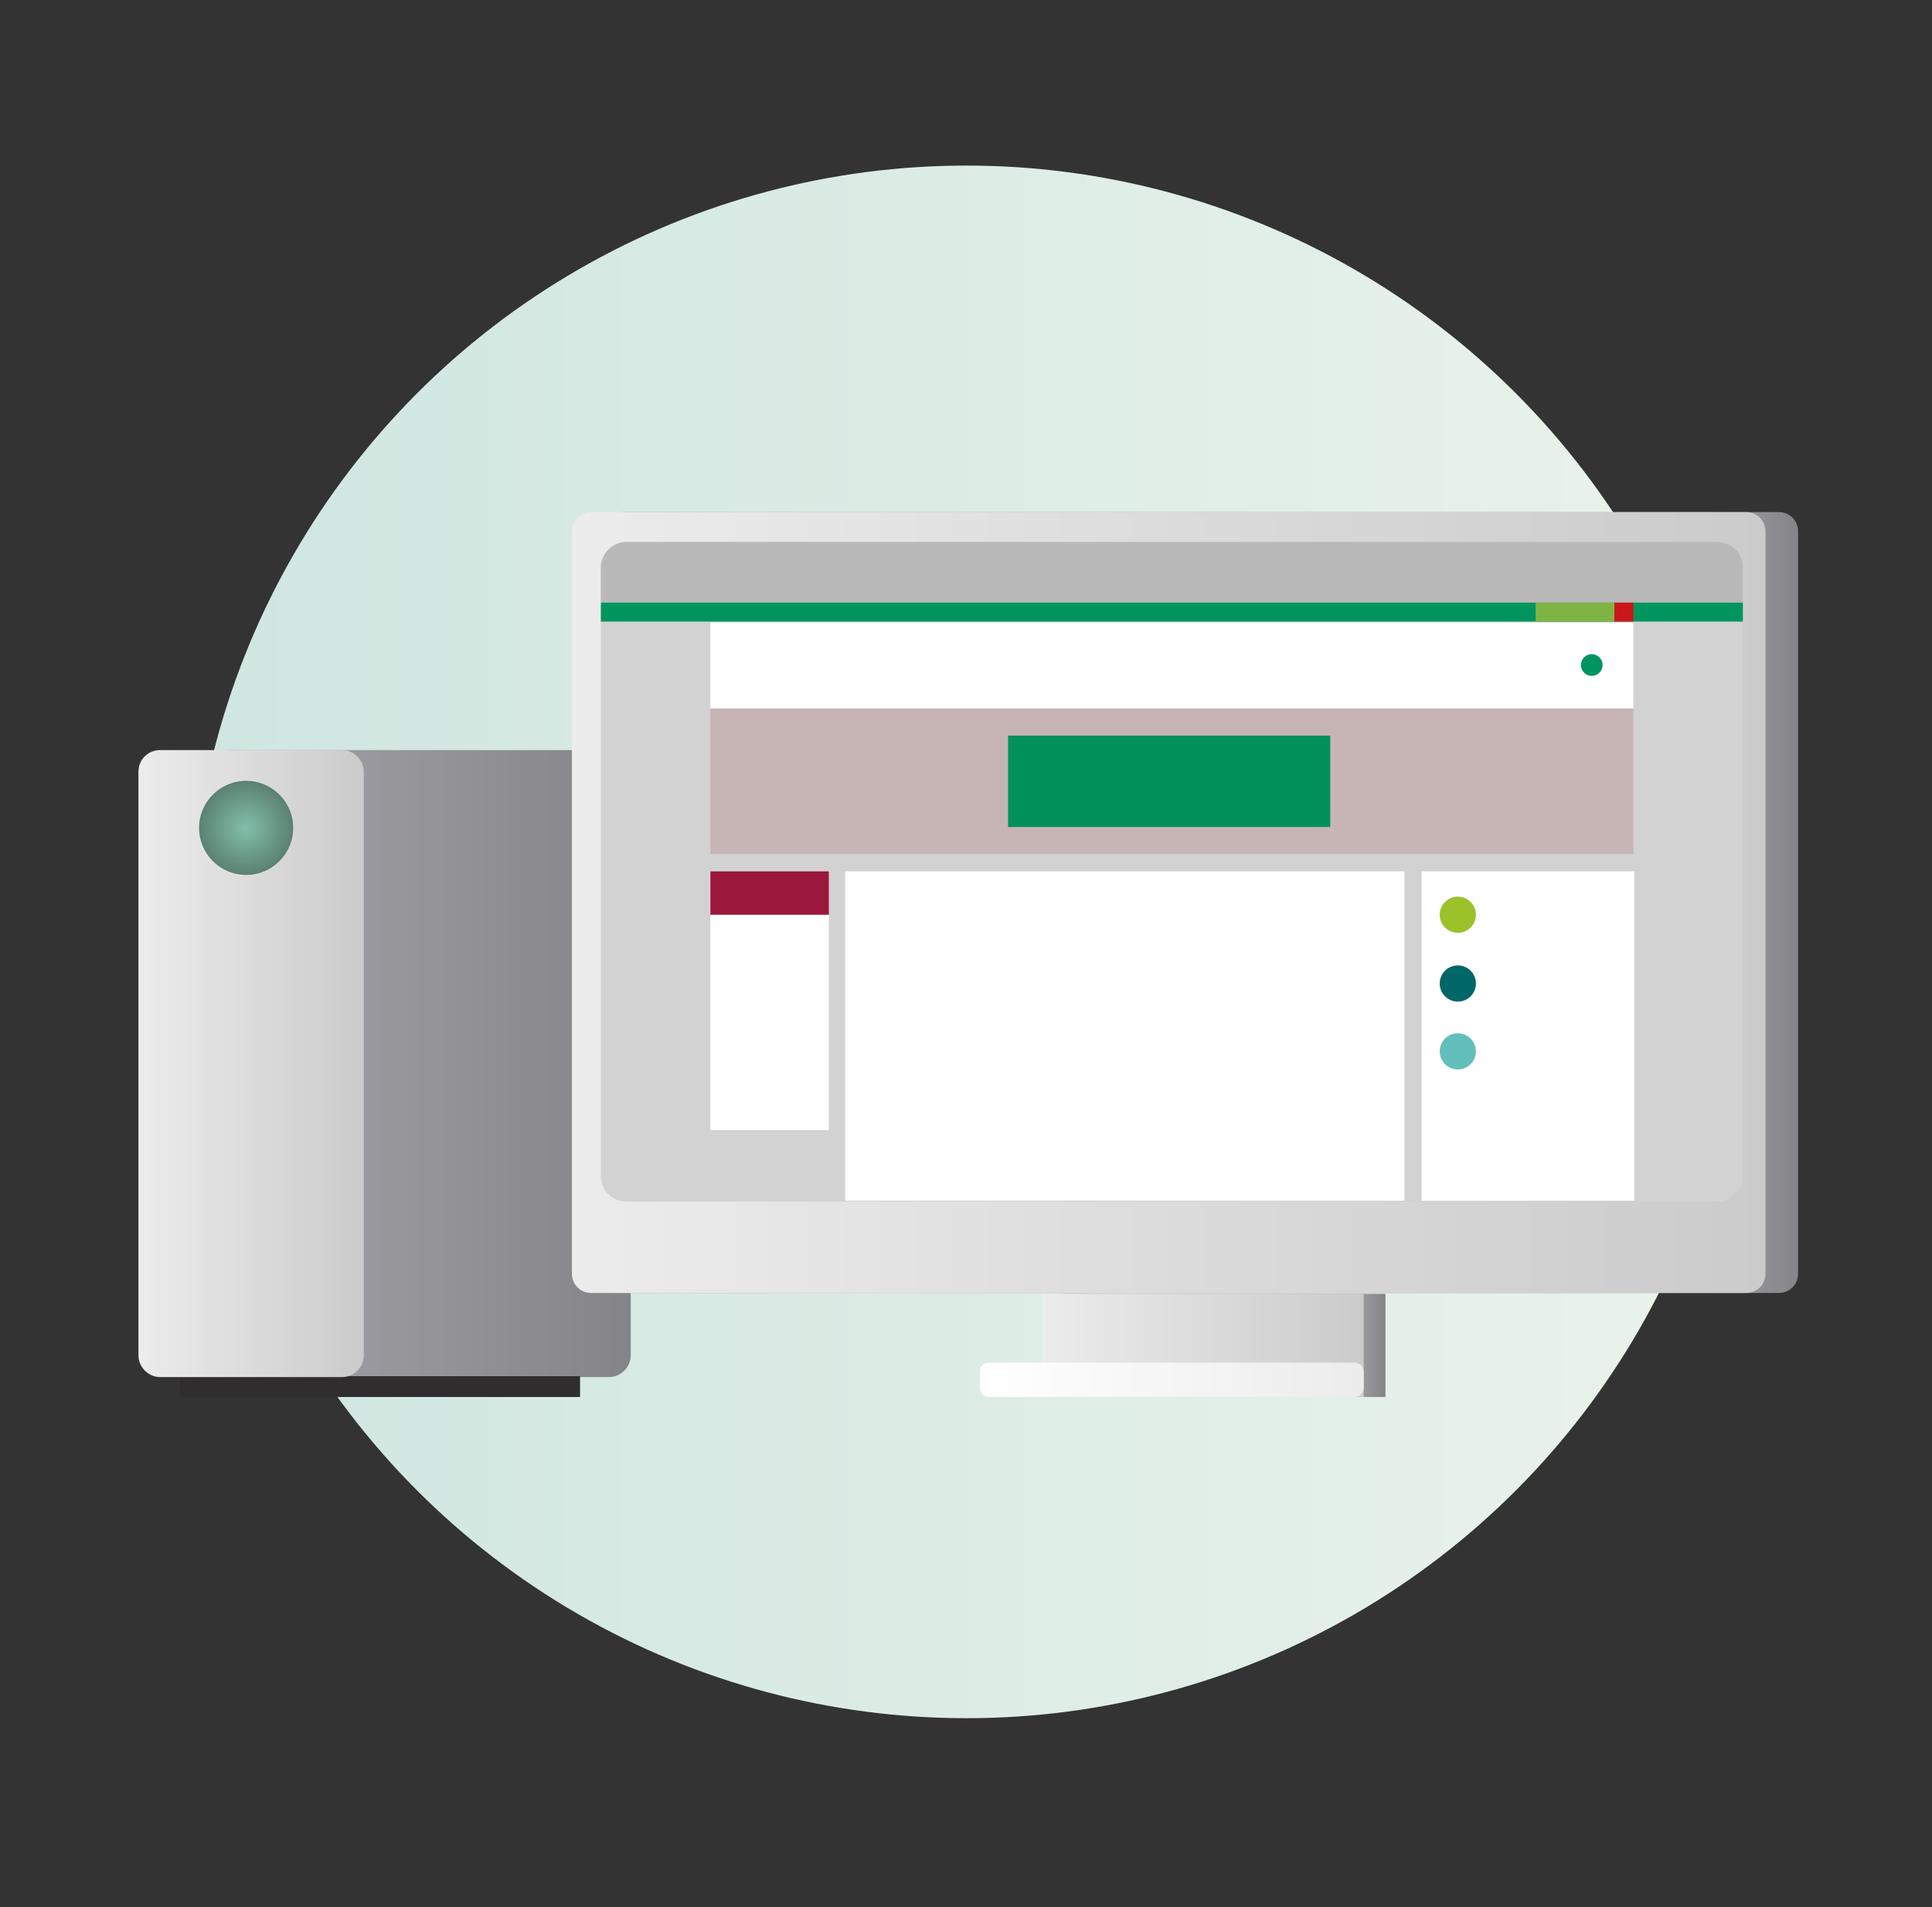 <?xml version="1.0" encoding="utf-8"?>
<!-- Generator: Adobe Illustrator 26.0.3, SVG Export Plug-In . SVG Version: 6.00 Build 0)  -->
<svg version="1.1" id="Layer_2_00000082360585577426713770000016413515849585248170_"
	 xmlns="http://www.w3.org/2000/svg" xmlns:xlink="http://www.w3.org/1999/xlink" x="0px" y="0px" viewBox="0 0 213.5 210.8"
	 style="enable-background:new 0 0 213.5 210.8;" xml:space="preserve">
<rect x="0" y="0" width="213.5" height="210.8" fill="#333333" stroke="none"/>
<style type="text/css">
	.st0{fill:url(#SVGID_1_);}
	.st1{fill:url(#SVGID_00000050626196464475061380000000911405347012658105_);}
	.st2{fill:#2F2D2E;}
	.st3{fill:url(#SVGID_00000027601210661584140170000004142053598595376564_);}
	.st4{fill:url(#SVGID_00000167379897443222880740000016020726081193701007_);}
	.st5{fill:url(#SVGID_00000076591504080375942280000009058683042599144383_);}
	.st6{fill:url(#SVGID_00000128483654449317176550000013863240335973802130_);}
	.st7{fill:#D3D2D2;}
	.st8{fill:url(#SVGID_00000107562291038990033320000007616860045904256167_);}
	.st9{fill:url(#SVGID_00000157987024761563995110000008999313957652392122_);}
	.st10{fill:url(#SVGID_00000175298886709876749190000012762881557431439009_);}
	.st11{fill:#B9B9B9;}
	.st12{fill:#00955E;}
	.st13{fill:#CB1719;}
	.st14{fill:#7FB444;}
	.st15{fill:#FFFFFF;}
	.st16{fill:#C6B5B4;}
	.st17{fill:#00945E;}
	.st18{fill:#009059;}
	.st19{fill:#9B183C;}
	.st20{fill:#9BC228;}
	.st21{fill:#016667;}
	.st22{fill:#63BFBB;}
</style>
<linearGradient id="SVGID_1_" gradientUnits="userSpaceOnUse" x1="21" y1="712.1" x2="192.6" y2="712.1" gradientTransform="matrix(1 0 0 1 0 -608)">
	<stop  offset="0" style="stop-color:#CFE6E0"/>
	<stop  offset="1" style="stop-color:#EAF3EB"/>
</linearGradient>
<circle class="st0" cx="106.8" cy="104.1" r="85.8"/>
<g id="Layer_3">
	
		<linearGradient id="SVGID_00000121243770511202683960000013862760897579970458_" gradientUnits="userSpaceOnUse" x1="22.86" y1="94.495" x2="69.71" y2="94.495" gradientTransform="matrix(1 0 0 -1 0 212)">
		<stop  offset="0" style="stop-color:#A6A5AC"/>
		<stop  offset="1" style="stop-color:#858488"/>
	</linearGradient>
	<path style="fill:url(#SVGID_00000121243770511202683960000013862760897579970458_);" d="M25.2,82.9h42.1c1.3,0,2.4,1.1,2.4,2.4
		v64.5c0,1.3-1.1,2.4-2.4,2.4H25.2c-1.3,0-2.4-1.1-2.4-2.4V85.3C22.9,83.9,23.9,82.9,25.2,82.9z"/>
	<rect x="19.9" y="152.1" class="st2" width="44.2" height="2.3"/>
	
		<linearGradient id="SVGID_00000121980571461203868170000000922585770268157069_" gradientUnits="userSpaceOnUse" x1="15.3" y1="94.495" x2="40.13" y2="94.495" gradientTransform="matrix(1 0 0 -1 0 212)">
		<stop  offset="0" style="stop-color:#ECECED"/>
		<stop  offset="1" style="stop-color:#CCCBCB"/>
	</linearGradient>
	<path style="fill:url(#SVGID_00000121980571461203868170000000922585770268157069_);" d="M17.7,82.9h20.1c1.3,0,2.4,1.1,2.4,2.4
		v64.5c0,1.3-1.1,2.4-2.4,2.4H17.7c-1.3,0-2.4-1.1-2.4-2.4V85.3C15.3,83.9,16.4,82.9,17.7,82.9z"/>
	
		<radialGradient id="SVGID_00000096781528474772833820000017361777451618277768_" cx="27.17" cy="120.49" r="5.22" gradientTransform="matrix(1 0 0 -1 0 212)" gradientUnits="userSpaceOnUse">
		<stop  offset="0" style="stop-color:#82BFAA"/>
		<stop  offset="1" style="stop-color:#5A8171"/>
	</radialGradient>
	<circle style="fill:url(#SVGID_00000096781528474772833820000017361777451618277768_);" cx="27.2" cy="91.5" r="5.2"/>
	
		<linearGradient id="SVGID_00000130622285711460477510000005070921335920097958_" gradientUnits="userSpaceOnUse" x1="66.66" y1="112.215" x2="198.7" y2="112.215" gradientTransform="matrix(1 0 0 -1 0 212)">
		<stop  offset="0.91" style="stop-color:#A6A5AC"/>
		<stop  offset="1" style="stop-color:#858488"/>
	</linearGradient>
	<path style="fill:url(#SVGID_00000130622285711460477510000005070921335920097958_);" d="M68.8,56.6h127.8c1.2,0,2.1,1,2.1,2.1
		v82.1c0,1.2-1,2.1-2.1,2.1H68.8c-1.2,0-2.1-1-2.1-2.1V58.8C66.7,57.6,67.6,56.6,68.8,56.6z"/>
	
		<linearGradient id="SVGID_00000167395878950835859710000005961323356303606668_" gradientUnits="userSpaceOnUse" x1="63.15" y1="112.215" x2="195.19" y2="112.215" gradientTransform="matrix(1 0 0 -1 0 212)">
		<stop  offset="0" style="stop-color:#ECECED"/>
		<stop  offset="1" style="stop-color:#CCCBCB"/>
	</linearGradient>
	<path style="fill:url(#SVGID_00000167395878950835859710000005961323356303606668_);" d="M65.3,56.6H193c1.2,0,2.1,1,2.1,2.1v82.1
		c0,1.2-1,2.1-2.1,2.1H65.3c-1.2,0-2.1-1-2.1-2.1V58.8C63.2,57.6,64.1,56.6,65.3,56.6z"/>
	<path class="st7" d="M192.6,62.7V130c0,1.5-1.3,2.8-2.8,2.8H69.2c-1.5,0-2.8-1.2-2.8-2.8V62.7c0-1.5,1.3-2.8,2.8-2.8h120.6
		C191.4,59.9,192.6,61.2,192.6,62.7z"/>
	
		<linearGradient id="SVGID_00000035507277701219139830000000672105325424417441_" gradientUnits="userSpaceOnUse" x1="117.48" y1="63.33" x2="153.1" y2="63.33" gradientTransform="matrix(1 0 0 -1 0 212)">
		<stop  offset="0.89" style="stop-color:#A6A5AC"/>
		<stop  offset="1" style="stop-color:#858488"/>
	</linearGradient>
	
		<rect x="117.5" y="143" style="fill:url(#SVGID_00000035507277701219139830000000672105325424417441_);" width="35.6" height="11.4"/>
	
		<linearGradient id="SVGID_00000169547283178519923440000002683495920504101780_" gradientUnits="userSpaceOnUse" x1="115.05" y1="63.33" x2="150.67" y2="63.33" gradientTransform="matrix(1 0 0 -1 0 212)">
		<stop  offset="0" style="stop-color:#ECECED"/>
		<stop  offset="1" style="stop-color:#CCCBCB"/>
	</linearGradient>
	
		<rect x="115.1" y="143" style="fill:url(#SVGID_00000169547283178519923440000002683495920504101780_);" width="35.6" height="11.4"/>
	
		<linearGradient id="SVGID_00000062912845646033176870000010263380733835779983_" gradientUnits="userSpaceOnUse" x1="108.3" y1="59.5" x2="150.66" y2="59.5" gradientTransform="matrix(1 0 0 -1 0 212)">
		<stop  offset="0" style="stop-color:#FFFFFF"/>
		<stop  offset="1" style="stop-color:#ECECED"/>
	</linearGradient>
	<path style="fill:url(#SVGID_00000062912845646033176870000010263380733835779983_);" d="M109.3,150.6h40.4c0.5,0,1,0.4,1,1v1.8
		c0,0.5-0.4,1-1,1h-40.4c-0.5,0-1-0.4-1-1v-1.8C108.3,151,108.7,150.6,109.3,150.6z"/>
	<path class="st11" d="M192.6,62.7v3.9H66.4v-3.9c0-1.5,1.3-2.8,2.8-2.8h120.6C191.4,59.9,192.6,61.2,192.6,62.7z"/>
	<rect x="66.4" y="66.6" class="st12" width="126.2" height="2.1"/>
	<rect x="178.4" y="66.6" class="st13" width="2.1" height="2.1"/>
	<rect x="169.7" y="66.6" class="st14" width="8.7" height="2.1"/>
	<rect x="78.5" y="68.8" class="st15" width="102" height="9.5"/>
	<rect x="78.5" y="78.3" class="st16" width="102" height="16.1"/>
	<circle class="st17" cx="175.9" cy="73.5" r="1.2"/>
	<rect x="111.4" y="81.3" class="st18" width="35.6" height="10.1"/>
	<rect x="78.5" y="96.3" class="st15" width="13.1" height="28.6"/>
	<rect x="157.1" y="96.3" class="st15" width="23.5" height="36.4"/>
	<rect x="93.4" y="96.3" class="st15" width="61.8" height="36.4"/>
	<rect x="78.5" y="96.3" class="st19" width="13.1" height="4.8"/>
	<circle class="st20" cx="161.1" cy="101.1" r="2"/>
	<circle class="st21" cx="161.1" cy="108.7" r="2"/>
	<circle class="st22" cx="161.1" cy="116.2" r="2"/>
</g>
</svg>
